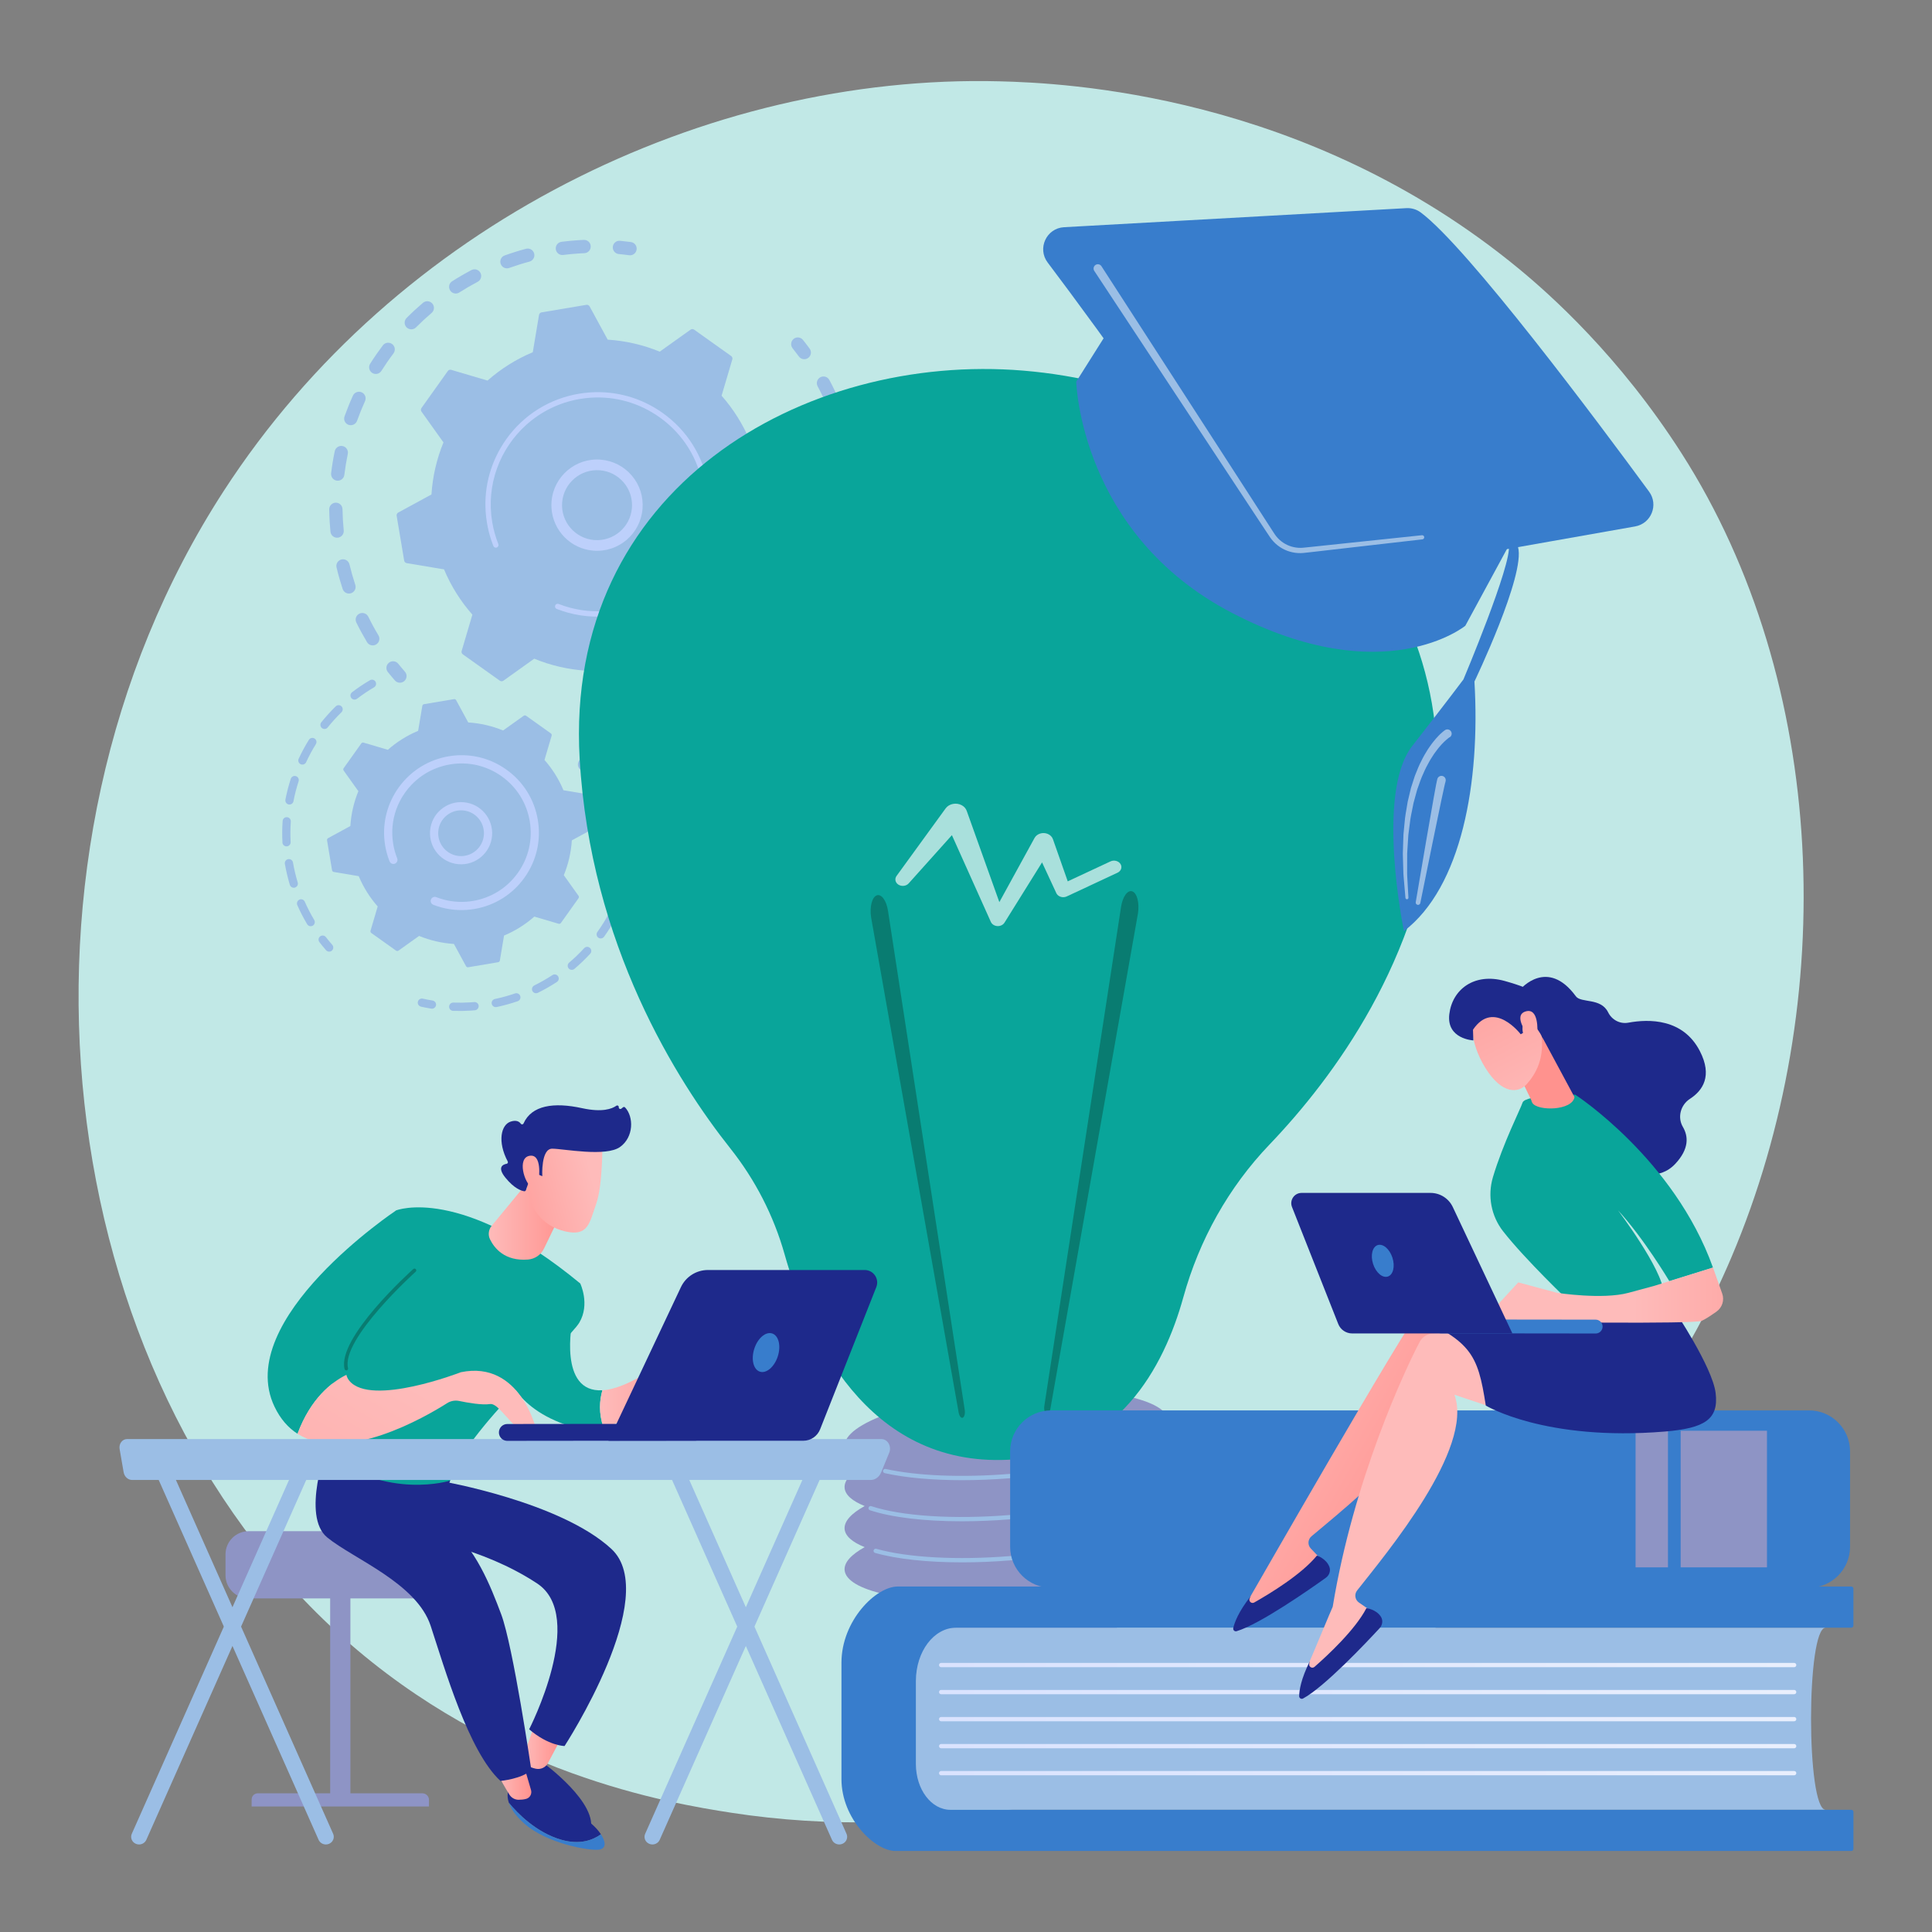 <svg xmlns="http://www.w3.org/2000/svg" xmlns:xlink="http://www.w3.org/1999/xlink" id="Layer_1" x="0px" y="0px" viewBox="0 0 650 650" style="enable-background:new 0 0 650 650;" xml:space="preserve"><rect x="0" y="0" width="650" height="650" fill="#808080" stroke="none"/><style type="text/css">	.st0{fill:#C1E8E6;}	.st1{fill:#9BBEE5;}	.st2{fill:#BDD0FB;}	.st3{fill:#8E94C5;}	.st4{fill:#387DCC;}	.st5{fill:#09A59A;}	.st6{fill:#097C71;}	.st7{opacity:0.65;fill:#FFFFFF;enable-background:new    ;}	.st8{fill:url(#SVGID_1_);}	.st9{fill:url(#SVGID_00000031208807558752278530000009474584581406259889_);}	.st10{fill:url(#SVGID_00000106114834422238740570000007553601138742237077_);}	.st11{fill:url(#SVGID_00000091002668103372837020000014177950236275492537_);}	.st12{fill:url(#SVGID_00000036210297881852202290000012203189538848816819_);}	.st13{fill:#1E298B;}	.st14{fill:url(#SVGID_00000021105180380839321860000009247643015639992472_);}	.st15{fill:url(#SVGID_00000075149407506947511580000011819073036064510648_);}	.st16{fill:url(#SVGID_00000008857699191532707820000018415281886564118153_);}	.st17{fill:url(#SVGID_00000154410859370155724980000008989612059495575735_);}	.st18{fill:url(#SVGID_00000160166613617795213140000002934229889276438916_);}	.st19{fill:url(#SVGID_00000034803739441125465540000008610915509706183608_);}	.st20{fill:url(#SVGID_00000056428047856313840740000016228264314321722019_);}	.st21{fill:url(#SVGID_00000051360242160668718760000007175129097559001751_);}	.st22{fill:url(#SVGID_00000024704719900469193470000004954687353957555081_);}	.st23{fill:url(#SVGID_00000000918874828030952420000017906092704822800030_);}	.st24{fill:url(#SVGID_00000129884537469078909010000007956597658027174047_);}	.st25{fill:url(#SVGID_00000105413851124051831390000001618461375658493859_);}	.st26{fill:url(#SVGID_00000077294942765032976100000005799847436301065386_);}</style><g id="Background">	<g>		<path class="st0" d="M582.49,423.06c-56.31,132.59-206.3,206.86-336.38,186.83c-21.17-3.26-79.19-12.97-130.57-58.79   C16.64,462.9-4.51,288.26,75.27,165.18C133.34,75.6,237.42,24.82,336.33,27.36c21.3,0.55,102.95,3.92,174.7,63.08   c10.54,8.69,33.78,29.34,54.73,62.1C614.96,229.47,619.19,336.65,582.49,423.06z"></path>		<g>			<g>				<g>					<path class="st1" d="M194.44,257.1c0.05-1.24,1.09-2.2,2.32-2.15c2.4,0.09,4.84,0.08,7.25-0.03c1.22-0.06,2.26,0.88,2.34,2.09      c0,0.01,0,0.03,0,0.04c0.06,1.24-0.9,2.28-2.13,2.34c-2.54,0.12-5.11,0.13-7.64,0.03c-1.16-0.04-2.07-0.96-2.15-2.09      C194.43,257.26,194.43,257.18,194.44,257.1z M215.72,253.57c2.37-0.44,4.75-0.98,7.07-1.62c1.19-0.33,2.42,0.37,2.75,1.57      c0.32,1.2-0.37,2.42-1.57,2.75c-2.44,0.67-4.94,1.24-7.44,1.71c-1.22,0.23-2.38-0.58-2.61-1.79c-0.02-0.09-0.03-0.18-0.03-0.26      C213.82,254.8,214.59,253.78,215.72,253.57z M233.9,248.05c2.21-0.95,4.41-2.02,6.53-3.16c1.09-0.59,2.45-0.18,3.03,0.91      s0.18,2.45-0.91,3.03c-2.23,1.2-4.55,2.32-6.87,3.32c-1.14,0.49-2.45-0.03-2.94-1.17c-0.1-0.24-0.16-0.49-0.18-0.74      C232.49,249.33,233,248.43,233.9,248.05z M250.38,238.6c1.94-1.43,3.85-2.95,5.66-4.54c0.93-0.81,2.35-0.72,3.16,0.21      s0.72,2.35-0.21,3.16c-1.91,1.67-3.91,3.28-5.96,4.78c-1,0.73-2.4,0.52-3.13-0.48c-0.26-0.36-0.4-0.77-0.43-1.18      C249.43,239.82,249.74,239.07,250.38,238.6z M264.35,225.71c1.57-1.82,3.09-3.73,4.51-5.68c0.73-1,2.13-1.22,3.13-0.49      s1.22,2.13,0.49,3.13c-1.49,2.05-3.09,4.06-4.75,5.97c-0.81,0.93-2.22,1.04-3.16,0.23c-0.47-0.41-0.73-0.97-0.77-1.55      C263.77,226.76,263.95,226.18,264.35,225.71z M275.12,210.06c1.14-2.12,2.19-4.32,3.14-6.53c0.49-1.14,1.81-1.66,2.94-1.17      c1.14,0.49,1.66,1.8,1.17,2.94c-1,2.33-2.12,4.64-3.31,6.88c-0.58,1.09-1.94,1.5-3.03,0.92c-0.71-0.38-1.13-1.08-1.18-1.83      C274.84,210.85,274.92,210.44,275.12,210.06z M276,126.92c1.09-0.58,2.45-0.17,3.03,0.92c1.2,2.23,2.31,4.55,3.31,6.88      c0.49,1.14-0.04,2.45-1.17,2.94c-1.14,0.49-2.45-0.04-2.94-1.17c-0.95-2.22-2.01-4.41-3.15-6.53c-0.16-0.29-0.24-0.6-0.26-0.91      C274.77,128.2,275.21,127.35,276,126.92z M282.15,192.41c0.63-2.32,1.18-4.7,1.61-7.07c0.22-1.22,1.39-2.02,2.61-1.8      c1.22,0.22,2.02,1.39,1.8,2.61c-0.46,2.49-1.03,5-1.69,7.44c-0.33,1.19-1.56,1.9-2.75,1.57c-0.95-0.26-1.58-1.09-1.64-2.01      C282.06,192.91,282.09,192.66,282.15,192.41z M283.69,144.86c1.19-0.33,2.42,0.38,2.75,1.57c0.67,2.44,1.23,4.95,1.69,7.44      c0.23,1.22-0.58,2.38-1.8,2.61c-1.22,0.22-2.38-0.58-2.61-1.8c-0.43-2.37-0.98-4.75-1.61-7.07c-0.04-0.15-0.06-0.3-0.07-0.44      C281.97,146.12,282.64,145.15,283.69,144.86z M285.06,173.65c0.1-2.4,0.1-4.84-0.01-7.25c-0.06-1.24,0.9-2.28,2.14-2.34      c1.22-0.05,2.25,0.88,2.33,2.09c0,0.02,0,0.03,0,0.05c0.11,2.54,0.12,5.1,0.01,7.63c-0.05,1.24-1.09,2.2-2.33,2.15      c-1.15-0.05-2.07-0.96-2.14-2.09C285.06,173.81,285.06,173.73,285.06,173.65z"></path>					<path class="st1" d="M266.18,115.92c0.03,0.44,0.19,0.88,0.48,1.25c0.72,0.9,1.43,1.84,2.12,2.77c0.73,1,2.13,1.21,3.13,0.48      c1-0.73,1.22-2.13,0.48-3.13c-0.72-0.99-1.47-1.97-2.23-2.92c-0.77-0.97-2.18-1.13-3.15-0.36      C266.42,114.49,266.13,115.21,266.18,115.92z"></path>				</g>				<g>					<path class="st1" d="M206.17,83.39c0.07,1.08,0.91,1.98,2.02,2.08c1.15,0.11,2.32,0.24,3.47,0.4c1.23,0.17,2.35-0.69,2.52-1.92      c0.17-1.23-0.69-2.35-1.92-2.52c-1.21-0.16-2.44-0.3-3.65-0.42c-1.23-0.12-2.32,0.79-2.44,2.02      C206.16,83.16,206.16,83.28,206.17,83.39z"></path>					<path class="st1" d="M110.76,171.4c-0.02-1.24,0.97-2.26,2.2-2.28c1.24-0.02,2.25,0.96,2.27,2.2c0.04,2.35,0.18,4.74,0.41,7.13      c0.13,1.22-0.78,2.33-2.01,2.45s-2.33-0.78-2.45-2.01c-0.1-1.03-0.19-2.06-0.25-3.09C110.85,174.34,110.79,172.86,110.76,171.4      z M114.88,188.23c1.2-0.29,2.41,0.45,2.7,1.66c0.55,2.31,1.21,4.62,1.95,6.87c0.39,1.17-0.25,2.44-1.42,2.83      c-1.17,0.39-2.44-0.25-2.83-1.43c-0.78-2.37-1.47-4.8-2.05-7.23c-0.03-0.13-0.05-0.25-0.06-0.38      C113.1,189.49,113.8,188.49,114.88,188.23z M111.4,159.22c0.3-2.47,0.71-4.97,1.22-7.41c0.25-1.21,1.44-1.99,2.65-1.74      s1.99,1.44,1.74,2.65c-0.48,2.32-0.87,4.69-1.16,7.04c-0.15,1.23-1.26,2.1-2.49,1.95c-1.09-0.13-1.89-1.02-1.96-2.07      C111.38,159.5,111.38,159.36,111.4,159.22z M120.91,206.46c1.11-0.54,2.45-0.09,3,1.02c1.04,2.13,2.19,4.24,3.41,6.27      c0.64,1.06,0.29,2.44-0.77,3.07c-1.06,0.64-2.43,0.29-3.07-0.77c-1.28-2.14-2.49-4.36-3.59-6.6c-0.13-0.27-0.21-0.56-0.22-0.84      C119.6,207.74,120.07,206.88,120.91,206.46z M115.92,140.07c0.84-2.34,1.78-4.69,2.82-6.96c0.51-1.13,1.84-1.62,2.96-1.11      c1.13,0.51,1.62,1.84,1.11,2.96c-0.98,2.16-1.88,4.38-2.68,6.61c-0.42,1.16-1.7,1.77-2.86,1.36c-0.87-0.31-1.43-1.1-1.48-1.96      C115.77,140.67,115.81,140.37,115.92,140.07z M124.53,122.38c1.33-2.11,2.77-4.19,4.27-6.18c0.75-0.99,2.15-1.18,3.14-0.44      c0.99,0.75,1.18,2.15,0.44,3.14c-1.43,1.89-2.79,3.87-4.06,5.87c-0.66,1.05-2.04,1.36-3.09,0.7c-0.63-0.4-0.99-1.06-1.04-1.75      C124.16,123.26,124.27,122.79,124.53,122.38z M136.79,106.98c1.76-1.77,3.62-3.49,5.51-5.1c0.94-0.8,2.35-0.69,3.16,0.25      c0.8,0.94,0.69,2.36-0.25,3.16c-1.8,1.53-3.56,3.16-5.24,4.85c-0.87,0.88-2.29,0.88-3.17,0.01c-0.4-0.4-0.62-0.92-0.66-1.44      C136.1,108.09,136.32,107.46,136.79,106.98z M152.12,94.63c2.1-1.34,4.29-2.61,6.5-3.77c1.09-0.57,2.45-0.15,3.02,0.94      c0.57,1.09,0.15,2.45-0.94,3.02c-2.1,1.1-4.17,2.3-6.17,3.58c-1.04,0.67-2.43,0.36-3.09-0.68c-0.21-0.33-0.32-0.69-0.35-1.06      C151.04,95.88,151.4,95.08,152.12,94.63z M169.8,85.94c2.34-0.84,4.75-1.6,7.17-2.24c1.19-0.32,2.42,0.39,2.74,1.58      c0.32,1.19-0.39,2.42-1.58,2.74c-2.29,0.61-4.58,1.33-6.81,2.13c-1.16,0.42-2.45-0.18-2.86-1.35c-0.07-0.2-0.12-0.41-0.13-0.61      C168.26,87.22,168.83,86.28,169.8,85.94z M188.93,81.35c1.82-0.23,3.67-0.41,5.5-0.53c0.66-0.04,1.32-0.08,1.98-0.11      c1.23-0.05,2.3,0.89,2.33,2.14c0.05,1.24-0.9,2.28-2.14,2.33c-0.63,0.03-1.26,0.06-1.88,0.1c-1.74,0.11-3.5,0.28-5.23,0.5      c-1.23,0.16-2.35-0.71-2.5-1.94c-0.01-0.05-0.01-0.09-0.01-0.14C186.9,82.54,187.75,81.5,188.93,81.35z"></path>					<path class="st1" d="M130.01,224.86c0.03,0.44,0.19,0.88,0.49,1.26c0.76,0.94,1.55,1.89,2.36,2.81      c0.81,0.93,2.23,1.02,3.16,0.21s1.03-2.23,0.21-3.16c-0.77-0.88-1.52-1.77-2.24-2.67c-0.77-0.96-2.18-1.12-3.15-0.34      C130.24,223.44,129.96,224.15,130.01,224.86z"></path>				</g>				<g>					<path class="st1" d="M168.16,229.01c0.36,0.26,0.85,0.26,1.21,0l10.37-7.4c5.5,2.26,11.41,3.65,17.51,4.04l6.08,11.18      c0.21,0.39,0.65,0.61,1.09,0.53l15.07-2.53c0.44-0.07,0.79-0.42,0.86-0.86l2.1-12.55c5.65-2.36,10.77-5.61,15.23-9.54      l12.21,3.61c0.43,0.13,0.89-0.03,1.15-0.4l8.86-12.44c0.26-0.36,0.26-0.85,0-1.21l-7.4-10.37c2.26-5.5,3.65-11.41,4.04-17.51      l11.18-6.08c0.39-0.21,0.61-0.65,0.53-1.09l-2.53-15.07c-0.07-0.44-0.42-0.79-0.86-0.86l-12.55-2.1      c-2.36-5.65-5.61-10.77-9.54-15.23l3.61-12.21c0.13-0.43-0.03-0.89-0.4-1.15l-12.44-8.86c-0.36-0.26-0.85-0.26-1.21,0      l-10.37,7.4c-5.5-2.26-11.41-3.65-17.51-4.04l-6.08-11.18c-0.21-0.39-0.65-0.61-1.09-0.53l-15.07,2.53      c-0.44,0.07-0.79,0.42-0.86,0.86l-2.1,12.55c-5.65,2.36-10.77,5.61-15.23,9.54l-12.21-3.61c-0.43-0.13-0.89,0.03-1.15,0.4      l-8.86,12.44c-0.26,0.36-0.26,0.85,0,1.21l7.4,10.37c-2.26,5.5-3.65,11.41-4.04,17.51l-11.18,6.08      c-0.39,0.21-0.61,0.65-0.53,1.09l2.53,15.07c0.07,0.44,0.42,0.79,0.86,0.86l12.55,2.1c2.36,5.65,5.61,10.77,9.54,15.23      L155.32,219c-0.13,0.43,0.03,0.89,0.4,1.15L168.16,229.01z"></path>					<g>						<path class="st2" d="M185.56,168.71c0.69-8.44,8.11-14.75,16.55-14.06c4.09,0.33,7.8,2.24,10.46,5.36s3.94,7.1,3.6,11.19       c-0.69,8.44-8.11,14.75-16.55,14.06c-7.68-0.62-13.59-6.82-14.08-14.29C185.49,170.23,185.5,169.47,185.56,168.71z        M209.84,162.33c-2.04-2.4-4.88-3.86-8.02-4.11c-6.47-0.52-12.16,4.31-12.69,10.78s4.31,12.16,10.78,12.69       c6.47,0.52,12.16-4.31,12.69-10.78c0.05-0.59,0.05-1.17,0.01-1.75C212.45,166.66,211.49,164.28,209.84,162.33z"></path>					</g>					<g>						<path class="st2" d="M163.39,172.1c0.08,1.28,0.23,2.57,0.45,3.85l0,0c0.07,0.4,0.14,0.81,0.22,1.21       c0.4,1.98,0.95,3.93,1.66,5.81c0.01,0.03,0.02,0.05,0.03,0.08c0.03,0.07,0.06,0.15,0.08,0.22c0.05,0.14,0.11,0.28,0.17,0.42       c0.15,0.37,0.51,0.59,0.89,0.56c0.09-0.01,0.18-0.03,0.27-0.06c0.46-0.18,0.68-0.7,0.5-1.16c-0.94-2.36-1.63-4.85-2.06-7.38       c-2.11-12.57,2.6-24.73,11.43-32.69c4.91-4.43,11.09-7.56,18.08-8.73c1.23-0.21,2.45-0.35,3.68-0.43       c8.23-0.54,16.34,1.75,23.15,6.61c7.82,5.57,13.01,13.86,14.6,23.34c3.28,19.57-9.96,38.14-29.52,41.42       c-1.21,0.2-2.42,0.34-3.63,0.42c-5.25,0.34-10.52-0.47-15.43-2.39c-0.13-0.05-0.26-0.07-0.39-0.06       c-0.34,0.02-0.64,0.23-0.78,0.57c-0.18,0.46,0.04,0.98,0.51,1.16c5.15,2.02,10.68,2.87,16.2,2.51       c1.27-0.08,2.54-0.23,3.81-0.44c20.53-3.45,34.43-22.96,30.99-43.49c-1.67-9.95-7.11-18.65-15.33-24.5       c-7.15-5.1-15.66-7.5-24.3-6.94c-1.28,0.08-2.57,0.23-3.86,0.45c-9.95,1.67-18.65,7.11-24.5,15.33       C165.23,154.95,162.82,163.46,163.39,172.1z"></path>					</g>				</g>			</g>			<g>				<g>					<path class="st1" d="M140.55,337.42c0.04,0.6,0.46,1.12,1.08,1.26c1.15,0.26,2.31,0.48,3.47,0.67      c0.75,0.12,1.46-0.39,1.59-1.14s-0.39-1.46-1.14-1.59c-1.11-0.18-2.22-0.39-3.31-0.64c-0.74-0.17-1.48,0.3-1.65,1.05      C140.55,337.16,140.55,337.29,140.55,337.42z"></path>					<path class="st1" d="M151.1,338.64c0.03-0.76,0.67-1.36,1.43-1.33c1.93,0.07,3.88,0.04,5.8-0.08c0.41-0.03,0.81-0.06,1.22-0.09      c0.76-0.07,1.43,0.5,1.5,1.26c0.03,0.72-0.5,1.43-1.26,1.5c-0.43,0.04-0.85,0.07-1.28,0.1c-2.02,0.13-4.06,0.16-6.08,0.09      c-0.71-0.03-1.28-0.59-1.33-1.29C151.1,338.74,151.1,338.69,151.1,338.64z M166.5,336.1c2.29-0.48,4.56-1.11,6.77-1.87      c0.72-0.25,1.51,0.14,1.76,0.86c0.25,0.72-0.14,1.51-0.86,1.76c-2.31,0.79-4.7,1.45-7.09,1.96c-0.75,0.16-1.48-0.32-1.64-1.07      c-0.01-0.07-0.02-0.13-0.03-0.2C165.36,336.87,165.82,336.25,166.5,336.1z M179.75,331.54c2.1-1.03,4.15-2.2,6.1-3.48      c0.64-0.42,1.5-0.24,1.91,0.4c0.42,0.64,0.24,1.5-0.4,1.91c-2.05,1.34-4.2,2.57-6.4,3.65c-0.69,0.34-1.51,0.05-1.85-0.63      c-0.08-0.17-0.13-0.34-0.14-0.52C178.95,332.33,179.24,331.79,179.75,331.54z M191.48,323.86c1.78-1.51,3.49-3.15,5.06-4.86      c0.52-0.56,1.39-0.6,1.95-0.08c0.56,0.52,0.6,1.39,0.08,1.95c-1.66,1.8-3.44,3.51-5.31,5.1c-0.58,0.49-1.46,0.42-1.95-0.16      c-0.2-0.24-0.31-0.52-0.32-0.8C190.97,324.58,191.13,324.15,191.48,323.86z M200.98,313.55c1.36-1.9,2.62-3.9,3.73-5.95      c0.36-0.67,1.21-0.92,1.88-0.55c0.67,0.37,0.92,1.21,0.55,1.88c-1.17,2.15-2.49,4.24-3.91,6.23c-0.45,0.62-1.31,0.76-1.93,0.32      c-0.35-0.25-0.55-0.64-0.58-1.03C200.7,314.13,200.78,313.82,200.98,313.55z M207.68,301.24c0.86-2.17,1.59-4.41,2.17-6.67      c0.19-0.74,0.94-1.18,1.68-0.99s1.18,0.94,1,1.68c-0.61,2.37-1.37,4.72-2.27,7c-0.28,0.71-1.08,1.06-1.79,0.78      c-0.51-0.2-0.84-0.68-0.87-1.2C207.58,301.64,207.6,301.44,207.68,301.24z M211.17,287.68c0.3-2.31,0.45-4.66,0.46-7      c0-0.76,0.63-1.38,1.39-1.38s1.37,0.62,1.38,1.39c-0.01,2.45-0.17,4.93-0.49,7.34c-0.1,0.76-0.79,1.29-1.55,1.2      c-0.67-0.09-1.16-0.63-1.2-1.28C211.16,287.86,211.16,287.77,211.17,287.68z M210.99,265.08c0.74-0.18,1.49,0.27,1.67,1.01      c0.51,2.05,0.91,4.17,1.19,6.28c0.05,0.32,0.09,0.64,0.12,0.96c0.11,0.75-0.45,1.45-1.21,1.53c-0.76,0.09-1.45-0.45-1.54-1.21      c-0.03-0.3-0.07-0.6-0.12-0.91c-0.27-2.02-0.66-4.04-1.14-6c-0.02-0.08-0.03-0.16-0.04-0.24      C209.9,265.86,210.33,265.24,210.99,265.08z"></path>				</g>				<g>					<path class="st1" d="M95.03,283.45c-0.13-2.41-0.11-4.84,0.06-7.24c0.05-0.76,0.71-1.34,1.47-1.28      c0.76,0.05,1.33,0.72,1.28,1.47c-0.16,2.29-0.18,4.61-0.06,6.9c0.04,0.76-0.55,1.41-1.31,1.45s-1.4-0.54-1.45-1.29      C95.03,283.47,95.03,283.46,95.03,283.45z M96.97,289.05c0.75-0.13,1.47,0.37,1.6,1.12c0.39,2.26,0.93,4.53,1.59,6.72      c0.22,0.73-0.19,1.5-0.93,1.72c-0.73,0.22-1.5-0.19-1.72-0.93c-0.69-2.3-1.25-4.67-1.67-7.05c-0.01-0.05-0.01-0.1-0.02-0.15      C95.78,289.81,96.26,289.17,96.97,289.05z M96.02,269.03c0.46-2.37,1.07-4.73,1.81-7.01c0.24-0.73,1.02-1.13,1.74-0.89      c0.73,0.23,1.12,1.01,0.89,1.74c-0.71,2.18-1.29,4.43-1.72,6.69c-0.15,0.75-0.87,1.24-1.62,1.09      c-0.63-0.12-1.08-0.65-1.12-1.27C95.99,269.27,96,269.15,96.02,269.03z M100.73,302.67c0.7-0.31,1.51,0.01,1.82,0.71      c0.93,2.1,1.99,4.17,3.17,6.14c0.39,0.66,0.17,1.5-0.48,1.9c-0.66,0.39-1.51,0.18-1.9-0.48c-1.23-2.07-2.35-4.23-3.32-6.44      c-0.07-0.15-0.1-0.31-0.11-0.47C99.87,303.46,100.18,302.91,100.73,302.67z M100.48,255.28c1.01-2.18,2.17-4.32,3.44-6.37      c0.4-0.65,1.26-0.85,1.9-0.45c0.65,0.4,0.85,1.26,0.45,1.9c-1.21,1.95-2.32,3.99-3.28,6.08c-0.32,0.69-1.14,0.99-1.84,0.67      c-0.47-0.22-0.77-0.68-0.8-1.17C100.34,255.73,100.37,255.5,100.48,255.28z M108.1,243c1.51-1.88,3.15-3.68,4.86-5.36      c0.55-0.53,1.42-0.52,1.95,0.02c0.53,0.55,0.52,1.42-0.02,1.96c-1.64,1.6-3.2,3.32-4.64,5.12c-0.48,0.6-1.35,0.69-1.94,0.21      c-0.31-0.25-0.49-0.61-0.51-0.99C107.77,243.63,107.87,243.28,108.1,243z M118.44,232.9c1.92-1.47,3.94-2.82,6.01-4.04      c0.66-0.39,1.51-0.17,1.89,0.49c0.39,0.66,0.16,1.51-0.49,1.89c-1.98,1.16-3.91,2.46-5.73,3.85c-0.61,0.46-1.48,0.35-1.94-0.26      c-0.17-0.22-0.26-0.49-0.28-0.75C117.87,233.64,118.06,233.19,118.44,232.9z"></path>					<path class="st1" d="M107.17,316.21c0.02,0.27,0.11,0.53,0.29,0.76c0.73,0.93,1.48,1.85,2.25,2.73      c0.5,0.57,1.38,0.63,1.95,0.13s0.63-1.38,0.13-1.95c-0.73-0.83-1.45-1.71-2.15-2.6c-0.47-0.6-1.34-0.71-1.94-0.24      C107.33,315.32,107.14,315.77,107.17,316.21z"></path>				</g>				<g>					<path class="st1" d="M133.25,319.83c0.24,0.17,0.57,0.17,0.81,0l6.94-4.95c3.68,1.51,7.63,2.44,11.72,2.7l4.07,7.48      c0.14,0.26,0.44,0.41,0.73,0.36l10.08-1.69c0.29-0.05,0.53-0.28,0.57-0.57l1.41-8.4c3.78-1.58,7.21-3.75,10.19-6.38l8.17,2.41      c0.29,0.08,0.6-0.02,0.77-0.27l5.93-8.32c0.17-0.24,0.17-0.57,0-0.81l-4.95-6.94c1.51-3.68,2.44-7.63,2.7-11.72l7.48-4.07      c0.26-0.14,0.41-0.44,0.36-0.73l-1.69-10.08c-0.05-0.29-0.28-0.53-0.57-0.57l-8.4-1.41c-1.58-3.78-3.75-7.21-6.38-10.19      l2.41-8.17c0.08-0.29-0.02-0.6-0.27-0.77l-8.32-5.93c-0.24-0.17-0.57-0.17-0.81,0l-6.94,4.95c-3.68-1.51-7.63-2.44-11.72-2.7      l-4.07-7.48c-0.14-0.26-0.44-0.41-0.73-0.36l-10.08,1.69c-0.29,0.05-0.53,0.28-0.57,0.57l-1.41,8.4      c-3.78,1.58-7.21,3.75-10.19,6.38l-8.17-2.41c-0.29-0.08-0.6,0.02-0.77,0.27l-5.93,8.32c-0.17,0.24-0.17,0.57,0,0.81l4.95,6.94      c-1.51,3.68-2.44,7.63-2.7,11.72l-7.48,4.07c-0.26,0.14-0.41,0.44-0.36,0.73l1.69,10.08c0.05,0.29,0.28,0.53,0.57,0.57      l8.4,1.41c1.58,3.78,3.75,7.21,6.38,10.19l-2.41,8.17c-0.08,0.29,0.02,0.6,0.27,0.77L133.25,319.83z"></path>					<g>						<path class="st2" d="M144.7,279.47c0.23-2.79,1.52-5.32,3.65-7.12c2.13-1.81,4.83-2.68,7.62-2.45       c5.75,0.47,10.04,5.51,9.58,11.27c-0.47,5.75-5.52,10.05-11.27,9.58c-2.78-0.23-5.32-1.52-7.12-3.65       c-1.47-1.73-2.32-3.84-2.47-6.07C144.66,280.51,144.66,279.99,144.7,279.47z M155.75,272.65c-2.05-0.17-4.04,0.47-5.61,1.81       c-1.57,1.33-2.52,3.19-2.69,5.24l0,0c-0.16,2.05,0.48,4.04,1.81,5.61c1.33,1.57,3.19,2.52,5.24,2.69       c4.23,0.34,7.95-2.82,8.29-7.05c0.03-0.38,0.03-0.76,0.01-1.13C162.56,276.07,159.6,272.96,155.75,272.65z"></path>					</g>					<g>						<path class="st2" d="M129.27,281.83c0.06,0.87,0.16,1.75,0.31,2.63c0.29,1.75,0.76,3.47,1.4,5.12       c0.03,0.07,0.06,0.15,0.09,0.22c0.23,0.57,0.79,0.91,1.37,0.87c0.14-0.01,0.28-0.04,0.42-0.1c0.71-0.28,1.05-1.09,0.77-1.8       c-0.61-1.53-1.06-3.14-1.33-4.78l0,0c-0.02-0.09-0.03-0.18-0.04-0.27c-0.61-3.87-0.24-7.75,1.04-11.35       c0.69-1.95,1.66-3.83,2.88-5.57c0.01-0.01,0.02-0.03,0.03-0.04c0.03-0.04,0.06-0.09,0.09-0.13c3.61-5.06,8.97-8.42,15.11-9.45       c0.79-0.13,1.59-0.23,2.38-0.28c5.33-0.35,10.58,1.14,14.99,4.28c5.06,3.61,8.42,8.97,9.45,15.11c1.03,6.13-0.39,12.3-4,17.37       c-3.61,5.06-8.97,8.42-15.11,9.45c-0.78,0.13-1.56,0.22-2.35,0.27c-3.4,0.22-6.81-0.3-9.99-1.55c-0.2-0.08-0.4-0.11-0.59-0.09       c-0.52,0.03-1,0.36-1.2,0.87c-0.28,0.71,0.07,1.51,0.78,1.79c3.55,1.39,7.37,1.98,11.17,1.73c0.88-0.06,1.76-0.16,2.63-0.31       c6.86-1.15,12.86-4.91,16.9-10.57c4.04-5.67,5.63-12.56,4.47-19.43c-1.15-6.86-4.91-12.86-10.57-16.9       c-4.93-3.52-10.8-5.18-16.76-4.79c-0.89,0.06-1.77,0.16-2.66,0.31C137.67,256.69,128.41,268.67,129.27,281.83z"></path>					</g>				</g>			</g>		</g>		<g>			<path class="st3" d="M393.12,491.8c-0.19-2.39-2.63-4.45-6.75-6.11c4.48-2.47,6.96-5.12,6.75-7.72    c-0.63-7.86-25.54-12.27-55.63-9.85c-30.09,2.43-53.97,10.77-53.33,18.63c0.19,2.39,2.63,4.45,6.75,6.11    c-4.48,2.47-6.96,5.12-6.75,7.72c0.19,2.39,2.63,4.45,6.75,6.11c-4.48,2.47-6.96,5.12-6.75,7.72c0.19,2.39,2.63,4.45,6.75,6.11    c-4.48,2.47-6.96,5.12-6.75,7.72c0.28,3.48,5.31,6.28,13.44,8.11c-0.11,2.57-0.05,5.39,0.21,8.5    c1.18,14.49,17.48,25.85,39.04,25.85s40.22-15.49,40.43-30.03c0.05-3.56-0.1-6.7-0.42-9.49c10.32-3.44,16.6-7.65,16.27-11.73    c-0.19-2.39-2.63-4.45-6.75-6.11c4.48-2.47,6.96-5.12,6.75-7.72c-0.19-2.39-2.63-4.45-6.75-6.11    C390.85,497.05,393.33,494.4,393.12,491.8z"></path>			<g>				<path class="st4" d="M323.57,539.48c-8.94,0-17.11-0.66-23.87-1.95c-0.39-0.07-0.65-0.45-0.57-0.85     c0.07-0.39,0.45-0.65,0.85-0.57c10.57,2.02,24.69,2.47,39.76,1.25c12.33-0.99,23.86-2.98,33.34-5.75     c0.38-0.11,0.78,0.11,0.9,0.49c0.11,0.38-0.11,0.78-0.49,0.9c-9.58,2.8-21.21,4.8-33.63,5.8     C334.25,539.26,328.78,539.48,323.57,539.48z"></path>				<path class="st1" d="M323.72,525.64c-11.61,0-21.99-1.09-29.3-3.18c-0.38-0.11-0.61-0.51-0.5-0.89s0.51-0.61,0.89-0.5     c10.43,2.97,27.22,3.89,44.92,2.46c17.51-1.41,33.83-4.96,43.68-9.5c0.36-0.17,0.79-0.01,0.96,0.35     c0.17,0.36,0.01,0.79-0.35,0.96c-9.99,4.61-26.5,8.21-44.16,9.63C334.34,525.42,328.91,525.64,323.72,525.64z"></path>				<path class="st1" d="M323.57,511.82c-12.54,0-23.51-1.28-30.89-3.72c-0.38-0.12-0.59-0.53-0.46-0.91     c0.12-0.38,0.53-0.59,0.91-0.46c10.27,3.39,27.69,4.5,46.6,2.98c17.51-1.41,33.83-4.96,43.68-9.5c0.36-0.17,0.79-0.01,0.96,0.35     c0.17,0.36,0.01,0.79-0.35,0.96c-9.99,4.61-26.5,8.21-44.16,9.63C334.25,511.6,328.78,511.82,323.57,511.82z"></path>				<path class="st1" d="M323.67,497.99c-9.94,0-18.99-0.8-26.02-2.37c-0.39-0.09-0.64-0.47-0.55-0.86     c0.09-0.39,0.47-0.64,0.86-0.55c10.57,2.35,25.8,2.96,41.77,1.67c17.35-1.4,33.59-4.91,43.45-9.4c0.36-0.17,0.79,0,0.96,0.36     c0.17,0.36,0,0.79-0.36,0.96c-10,4.55-26.43,8.11-43.93,9.53C334.32,497.77,328.87,497.99,323.67,497.99z"></path>			</g>			<path class="st5" d="M263.97,422c-3.65-12.94-9.86-25.04-18.22-35.58c-17.91-22.57-47.13-68.48-50.73-131.14    c-5.23-91.14,75.6-136.77,149.36-130.58s146.54,61.11,138.57,145.9c-4.9,52.17-34.1,91.74-55.84,114.47    c-13.81,14.43-23.65,32.11-28.98,51.35c-6.52,23.56-22.05,52.91-58.96,54.7C291.41,493.45,271.57,448.94,263.97,422z"></path>			<path class="st6" d="M351.36,472.96l25.81-167.86c0.53-3.47,2.24-5.8,3.81-5.2c1.57,0.6,2.41,3.89,1.88,7.36    c-0.01,0.09-0.03,0.21-0.05,0.3l-29.4,166.3c-0.22,1.25-0.86,2.04-1.42,1.76C351.45,475.35,351.18,474.17,351.36,472.96z"></path>			<path class="st6" d="M324.57,474.3l-25.81-167.86c-0.53-3.47-2.24-5.8-3.81-5.2c-1.57,0.6-2.41,3.89-1.88,7.36    c0.01,0.09,0.03,0.21,0.05,0.3l29.4,166.3c0.22,1.25,0.86,2.04,1.42,1.76C324.48,476.68,324.76,475.51,324.57,474.3z"></path>			<path class="st7" d="M376.99,290.69c-0.66-1.05-2.17-1.45-3.39-0.88l-14.37,6.71l-4.99-14.21c-0.26-0.74-0.88-1.4-1.75-1.76    c-1.65-0.68-3.63-0.07-4.42,1.36l-0.03,0.05l-11.82,21.55l-10.97-30.68l-0.02-0.05c-0.27-0.75-0.83-1.42-1.66-1.87    c-1.84-1-4.27-0.53-5.43,1.07l-16.52,22.74c-0.67,0.93-0.44,2.18,0.58,2.87c1.09,0.74,2.67,0.56,3.51-0.38l14.55-16.23    l13.1,29.18l0.01,0.02c0.21,0.47,0.61,0.87,1.15,1.13c1.23,0.58,2.76,0.18,3.43-0.89l12.64-20.28l4.76,10.26l0.04,0.09    c0.03,0.07,0.07,0.15,0.12,0.22c0.65,1.05,2.17,1.45,3.39,0.88l17.06-7.97C377.19,293.06,377.64,291.74,376.99,290.69z"></path>		</g>		<g>			<g>				<g>					<path class="st1" d="M614.22,608.88H308.14v-61.26h306.08C607.67,547.62,607.67,608.88,614.22,608.88z"></path>					<path class="st4" d="M308.15,593.55v-28.04c0-9.88,6.05-17.89,13.51-17.89h301.18c0.4,0,0.72-0.32,0.72-0.72v-12.41      c0-0.4-0.32-0.72-0.72-0.72H301.99c-7.3,0-18.89,11.48-18.89,25.64v39.16c0,13.35,11.25,24.17,18.14,24.17h321.61      c0.4,0,0.72-0.32,0.72-0.72V609.6c0-0.4-0.32-0.72-0.72-0.72H319.72C313.33,608.88,308.15,602.02,308.15,593.55z"></path>				</g>									<linearGradient id="SVGID_1_" gradientUnits="userSpaceOnUse" x1="315.92" y1="87.7" x2="604.35" y2="87.7" gradientTransform="matrix(1 0 0 -1 0 647.89)">					<stop offset="0" style="stop-color:#DAE3FE"></stop>					<stop offset="1" style="stop-color:#E9EFFD"></stop>				</linearGradient>				<path class="st8" d="M603.63,560.91H316.64c-0.4,0-0.72-0.32-0.72-0.72s0.32-0.72,0.72-0.72h286.99c0.4,0,0.72,0.32,0.72,0.72     S604.02,560.91,603.63,560.91z"></path>									<linearGradient id="SVGID_00000166638681085038527030000013525241842417917065_" gradientUnits="userSpaceOnUse" x1="315.92" y1="78.61" x2="604.35" y2="78.61" gradientTransform="matrix(1 0 0 -1 0 647.89)">					<stop offset="0" style="stop-color:#DAE3FE"></stop>					<stop offset="1" style="stop-color:#E9EFFD"></stop>				</linearGradient>				<path style="fill:url(#SVGID_00000166638681085038527030000013525241842417917065_);" d="M603.63,570H316.64     c-0.4,0-0.72-0.32-0.72-0.72c0-0.4,0.32-0.72,0.72-0.72h286.99c0.4,0,0.72,0.32,0.72,0.72S604.02,570,603.63,570z"></path>									<linearGradient id="SVGID_00000041259331226087025690000014095833488722225549_" gradientUnits="userSpaceOnUse" x1="315.92" y1="69.51" x2="604.35" y2="69.51" gradientTransform="matrix(1 0 0 -1 0 647.89)">					<stop offset="0" style="stop-color:#DAE3FE"></stop>					<stop offset="1" style="stop-color:#E9EFFD"></stop>				</linearGradient>				<path style="fill:url(#SVGID_00000041259331226087025690000014095833488722225549_);" d="M603.63,579.1H316.64     c-0.4,0-0.72-0.32-0.72-0.72s0.32-0.72,0.72-0.72h286.99c0.4,0,0.72,0.32,0.72,0.72S604.02,579.1,603.63,579.1z"></path>									<linearGradient id="SVGID_00000120552998895453380150000017885505505544966314_" gradientUnits="userSpaceOnUse" x1="315.92" y1="60.42" x2="604.35" y2="60.42" gradientTransform="matrix(1 0 0 -1 0 647.89)">					<stop offset="0" style="stop-color:#DAE3FE"></stop>					<stop offset="1" style="stop-color:#E9EFFD"></stop>				</linearGradient>				<path style="fill:url(#SVGID_00000120552998895453380150000017885505505544966314_);" d="M603.63,588.19H316.64     c-0.4,0-0.72-0.32-0.72-0.72c0-0.4,0.32-0.72,0.72-0.72h286.99c0.4,0,0.72,0.32,0.72,0.72S604.02,588.19,603.63,588.19z"></path>									<linearGradient id="SVGID_00000105425644319278104580000009126443881236778390_" gradientUnits="userSpaceOnUse" x1="315.92" y1="51.33" x2="604.35" y2="51.33" gradientTransform="matrix(1 0 0 -1 0 647.89)">					<stop offset="0" style="stop-color:#DAE3FE"></stop>					<stop offset="1" style="stop-color:#E9EFFD"></stop>				</linearGradient>				<path style="fill:url(#SVGID_00000105425644319278104580000009126443881236778390_);" d="M603.63,597.28H316.64     c-0.4,0-0.72-0.32-0.72-0.72c0-0.4,0.32-0.72,0.72-0.72h286.99c0.4,0,0.72,0.32,0.72,0.72S604.02,597.28,603.63,597.28z"></path>			</g>			<g>				<path class="st4" d="M353.65,534.18h254.98c7.62,0,13.8-6.18,13.8-13.8v-32.07c0-7.62-6.18-13.8-13.8-13.8H353.65     c-7.62,0-13.8,6.18-13.8,13.8v32.07C339.85,528,346.03,534.18,353.65,534.18z"></path>				<rect x="565.44" y="481.36" class="st3" width="29.04" height="45.96"></rect>				<rect x="550.27" y="481.36" class="st3" width="10.9" height="45.96"></rect>			</g>		</g>		<g>			<g>				<rect x="111.08" y="532.69" class="st3" width="6.81" height="73.67"></rect>				<path class="st3" d="M144.32,607.78H84.66v-2.38c0-1.14,0.92-2.06,2.06-2.06h55.39c1.22,0,2.22,0.99,2.22,2.22L144.32,607.78     L144.32,607.78z"></path>				<path class="st3" d="M155.6,529.98c0,4.28-3.5,7.79-7.79,7.79H83.66c-4.28,0-7.79-3.5-7.79-7.79v-7.04     c0-4.28,3.5-7.79,7.79-7.79h64.15c4.28,0,7.79,3.5,7.79,7.79V529.98z"></path>			</g>			<g>				<path class="st13" d="M182.45,592.85c0,0,19.45,14.02,16.07,23.44c0,0-21.28-9.18-23.85-16.42c-2.57-7.23,0.43-10.43,0.43-10.43     L182.45,592.85z"></path>									<linearGradient id="SVGID_00000018209666921600257020000005865247382372691098_" gradientUnits="userSpaceOnUse" x1="3093.689" y1="59.769" x2="3105.663" y2="59.769" gradientTransform="matrix(1 0 0 -1 -2917.523 647.89)">					<stop offset="0" style="stop-color:#FEBBBA"></stop>					<stop offset="1" style="stop-color:#FF928E"></stop>				</linearGradient>				<path style="fill:url(#SVGID_00000018209666921600257020000005865247382372691098_);" d="M179.53,581.09l-3.18,9.2     c-0.48,1.39,0,2.97,1.24,3.75c0.62,0.39,1.47,0.76,2.63,1.02c1.64,0.37,3.33-0.39,4.12-1.87l3.8-7.16L179.53,581.09z"></path>				<path class="st13" d="M148.58,498.33c0,0,39.95,6.92,57.09,22.76c17.14,15.83-15.73,66.34-15.73,66.34s-5.39-0.03-11.91-5.63     c0,0,19.49-37.98,2.69-49.06c-18.88-12.45-40.65-15.26-40.65-15.26l8.12-17.93L148.58,498.33z"></path>				<path class="st13" d="M195.15,611.08c-4.28-1.98-16.39-10.46-18.43-10.83s-5.58,2.03-5.58,2.03s-0.86,1.55,0.06,4.25     c2.84,3.44,9.16,10,17.64,12.44c6.24,1.8,10.61,0.12,13.33-1.84C200.67,614.84,198,612.4,195.15,611.08z"></path>				<path class="st4" d="M188.84,618.96c-8.49-2.44-14.8-9-17.64-12.44c0.62,1.83,2.06,4.18,5.13,6.94     c7.61,6.84,22.14,9.3,25.23,8.83c2.48-0.38,2.25-2.67,0.61-5.16C199.44,619.08,195.08,620.76,188.84,618.96z"></path>									<linearGradient id="SVGID_00000008146292885024830630000004796076974853139127_" gradientUnits="userSpaceOnUse" x1="3085.033" y1="48.715" x2="3096.28" y2="48.715" gradientTransform="matrix(1 0 0 -1 -2917.523 647.89)">					<stop offset="0" style="stop-color:#FEBBBA"></stop>					<stop offset="1" style="stop-color:#FF928E"></stop>				</linearGradient>				<path style="fill:url(#SVGID_00000008146292885024830630000004796076974853139127_);" d="M167.51,596.28     c0.05,1.18,2.46,5.22,3.87,7.49c0.67,1.08,1.84,1.74,3.11,1.74c0.8,0,1.73-0.07,2.57-0.31c1.26-0.36,1.97-1.71,1.6-2.96     l-2.75-9.4L167.51,596.28z"></path>				<path class="st13" d="M110.12,486.34c0,0-8.87,23.73,0,30.94c8.87,7.22,30.04,15.34,34.77,29.71     c4.73,14.37,12.75,42.3,23.49,52.19c0,0,7.55-0.73,10.37-3.74c0,0-6.12-41.69-10.15-52.39c-3.49-9.26-8.64-22.64-18.5-30.11     c-2.82-2.14-2.33-5.53-1.02-8.82l2.38-5.99L110.12,486.34z"></path>				<path class="st5" d="M202.66,467.74c-14.88,0.9-10.24-22.87-9.97-23.82l-22.58,15.95c0,0,1.2,12.71,19.97,19.38     c4.75,1.69,9.09,1.76,12.93,0.94C201.37,475.41,201.7,471.13,202.66,467.74z"></path>									<linearGradient id="SVGID_00000008856288333332266630000014846984168113630874_" gradientUnits="userSpaceOnUse" x1="3119.391" y1="178.358" x2="3158.602" y2="178.358" gradientTransform="matrix(1 0 0 -1 -2917.523 647.89)">					<stop offset="0" style="stop-color:#FEBBBA"></stop>					<stop offset="1" style="stop-color:#FF928E"></stop>				</linearGradient>				<path style="fill:url(#SVGID_00000008856288333332266630000014846984168113630874_);" d="M231.43,460.59     c-5.54-3.86-11.82,0-11.82,0c-7.41,4.85-12.9,6.91-16.94,7.15c-0.96,3.39-1.29,7.67,0.34,12.45c8.3-1.79,14.25-7.8,16.83-10.88     c0.93-1.11,2.58-1.3,3.71-0.41c1.15,0.91,2.28,2.16,2.07,3.47c-0.4,2.59,2.61,3.41,2.83,2.47c0.23-0.94-1.03-6.51-1.03-6.51     s6.01,6.05,8.36,8.37c2.35,2.32,5.3,0,5.3,0S236.97,464.44,231.43,460.59z"></path>				<path class="st5" d="M133.29,407.22c0,0,21.64-8.67,61.93,24.59c0,0,3.36,6.96-0.31,13.16c-3.67,6.2-38.64,36.4-43.45,53.15     c0,0-20.84,6.77-42.38-9.28C109.07,488.84,110.97,442.22,133.29,407.22z"></path>									<linearGradient id="SVGID_00000059277002807541951130000013945254242941361595_" gradientUnits="userSpaceOnUse" x1="3081.959" y1="236.241" x2="3107.983" y2="236.241" gradientTransform="matrix(1 0 0 -1 -2917.523 647.89)">					<stop offset="0" style="stop-color:#FEBBBA"></stop>					<stop offset="1" style="stop-color:#FF928E"></stop>				</linearGradient>				<path style="fill:url(#SVGID_00000059277002807541951130000013945254242941361595_);" d="M176.08,399.48l-10.66,12.92     c-1.06,1.28-1.29,3.07-0.56,4.56c1.48,3.02,4.99,7.41,12.77,6.8c2.32-0.18,4.37-1.58,5.38-3.67l7.45-15.4L176.08,399.48z"></path>				<path class="st5" d="M116.53,462.54c-2.51-10.23,22.94-33.05,22.94-33.05l-6.18-22.27c0,0-54.96,36.59-40.95,66.01     c2.01,4.22,4.67,7.17,7.77,9.15C104.53,470.46,111.58,465,116.53,462.54z"></path>				<path class="st6" d="M116.51,461.05c-0.27,0-0.52-0.18-0.58-0.46c-2.57-10.46,22.07-32.7,23.12-33.64     c0.25-0.22,0.63-0.2,0.85,0.05s0.2,0.63-0.05,0.85c-0.25,0.23-25.16,22.69-22.76,32.46c0.08,0.32-0.12,0.65-0.44,0.73     C116.61,461.04,116.56,461.05,116.51,461.05z"></path>									<linearGradient id="SVGID_00000134971955107331545300000000669849646119000249_" gradientUnits="userSpaceOnUse" x1="3064.211" y1="177.891" x2="2964.587" y2="4.773" gradientTransform="matrix(1 0 0 -1 -2917.523 647.89)">					<stop offset="0" style="stop-color:#FEBBBA"></stop>					<stop offset="1" style="stop-color:#FF928E"></stop>				</linearGradient>				<path style="fill:url(#SVGID_00000134971955107331545300000000669849646119000249_);" d="M155.08,461.66     c0,0-30.18,11.72-37.54,2.9c-0.5-0.6-0.83-1.28-1.01-2.02c-4.95,2.46-12,7.92-16.43,19.83c15.87,10.14,43-5.64,50.33-10.29     c1.21-0.77,2.65-1.03,4.05-0.74c2.83,0.59,7.72,1.45,10.35,1.04c3.86-0.59,9.39,13.01,15.64,8.81     C180.48,481.19,175.13,457.55,155.08,461.66z"></path>				<g>											<linearGradient id="SVGID_00000113312212363816847570000013085566572742286766_" gradientUnits="userSpaceOnUse" x1="2980.574" y1="3186.595" x2="2948.476" y2="3162.035" gradientTransform="matrix(0.922 0.387 0.387 -0.922 -3782.273 2179.804)">						<stop offset="0" style="stop-color:#FEBBBA"></stop>						<stop offset="1" style="stop-color:#FF928E"></stop>					</linearGradient>					<path style="fill:url(#SVGID_00000113312212363816847570000013085566572742286766_);" d="M202.66,384.62      c0,0,0.18,14.07-2.09,20.45c-2.27,6.39-2.63,11-10.37,9.23s-12.32-7.92-13-15.52c0,0-1.14-11.75,1.67-15.18      C181.67,380.16,202.66,384.62,202.66,384.62z"></path>					<path class="st13" d="M181.54,395.34l0.91,0.38c0,0-0.52-9.29,3.35-9.26c3.87,0.03,18.08,2.86,22.85-0.6      c4.6-3.33,4.6-10.13,1.65-13.28c-0.19-0.2-0.5-0.2-0.71-0.03l-0.54,0.44c-0.37,0.3-0.92,0-0.87-0.47l0,0      c0.05-0.45-0.45-0.77-0.82-0.5c-1.45,1.03-4.73,2.3-11.5,0.82c-9.6-2.1-17-0.96-19.72,5.13c-0.17,0.39-0.68,0.43-0.93,0.08      c-0.49-0.68-1.46-1.31-3.36-0.71c-3.31,1.03-4.55,6.78-1.03,13.42c0.17,0.32,0,0.71-0.35,0.78c-1.24,0.22-3.32,1.12-0.41,4.7      c2.98,3.66,5.34,4.39,6.29,4.54c0.26,0.04,0.5-0.11,0.58-0.35l1.95-5.6c0.1-0.29,0.43-0.43,0.71-0.32L181.54,395.34z"></path>											<linearGradient id="SVGID_00000094598070820615860290000018360888526330273705_" gradientUnits="userSpaceOnUse" x1="2976.588" y1="3191.804" x2="2944.49" y2="3167.245" gradientTransform="matrix(0.922 0.387 0.387 -0.922 -3782.273 2179.804)">						<stop offset="0" style="stop-color:#FEBBBA"></stop>						<stop offset="1" style="stop-color:#FF928E"></stop>					</linearGradient>					<path style="fill:url(#SVGID_00000094598070820615860290000018360888526330273705_);" d="M181.28,396.58      c0,0,1.21-8.43-3.09-7.73s-1.81,9.25,0.81,10.69L181.28,396.58z"></path>				</g>			</g>			<g>				<g>					<path class="st1" d="M282.36,620.55c0.35,0,0.71-0.07,1.05-0.21c1.35-0.56,1.97-2.08,1.39-3.38L229,491.38      c-0.58-1.31-2.14-1.91-3.5-1.35c-1.35,0.56-1.97,2.08-1.39,3.38l55.8,125.58C280.35,619.97,281.33,620.55,282.36,620.55z"></path>					<path class="st1" d="M219.5,620.55c1.03,0,2.01-0.58,2.45-1.56l55.8-125.58c0.58-1.31-0.04-2.82-1.39-3.38s-2.91,0.04-3.5,1.35      l-55.8,125.58c-0.58,1.31,0.04,2.82,1.39,3.38C218.8,620.49,219.15,620.55,219.5,620.55z"></path>					<path class="st1" d="M109.64,620.55c0.35,0,0.71-0.07,1.05-0.21c1.35-0.56,1.97-2.08,1.39-3.38l-55.8-125.58      c-0.58-1.31-2.14-1.91-3.5-1.35c-1.35,0.56-1.97,2.08-1.39,3.38l55.8,125.58C107.63,619.97,108.61,620.55,109.64,620.55z"></path>					<path class="st1" d="M46.78,620.55c1.03,0,2.01-0.58,2.45-1.56l55.8-125.58c0.58-1.31-0.04-2.82-1.39-3.38s-2.91,0.04-3.5,1.35      l-55.8,125.58c-0.58,1.31,0.04,2.82,1.39,3.38C46.08,620.49,46.43,620.55,46.78,620.55z"></path>				</g>				<path class="st1" d="M40.24,487.5c-0.14-0.82,0.05-1.68,0.53-2.32c0.48-0.65,1.19-1.02,1.94-1.02h253.84     c0.99,0,1.9,0.56,2.43,1.49s0.6,2.1,0.19,3.1l-2.75,6.67c-0.63,1.53-1.99,2.5-3.5,2.5H44.45c-1.4,0-2.6-1.11-2.86-2.64     L40.24,487.5z"></path>			</g>			<g>				<path class="st13" d="M170.54,484.76c0.05,0,0.1,0,0.15,0l63.31-0.07c1.57,0,2.83-1.27,2.83-2.84s-1.28-2.86-2.84-2.83     l-63.31,0.07c-1.57,0-2.83,1.27-2.83,2.84C167.85,483.45,169.04,484.69,170.54,484.76z"></path>				<path class="st13" d="M290.91,427.28h-52.73c-3.89,0-7.43,2.24-9.09,5.76l-24.38,51.69h65.53c2.51,0,4.76-1.53,5.68-3.86     l18.9-47.83C295.92,430.27,293.88,427.28,290.91,427.28z"></path>				<path class="st4" d="M253.77,453.78c-1.14,3.55-0.3,7,1.89,7.7c2.18,0.7,4.88-1.61,6.02-5.15s0.3-7-1.89-7.7     C257.6,447.92,254.91,450.23,253.77,453.78z"></path>			</g>		</g>		<g>							<linearGradient id="SVGID_00000145774754955651496070000016379645169481614981_" gradientUnits="userSpaceOnUse" x1="8222.085" y1="185.665" x2="8141.527" y2="139.684" gradientTransform="matrix(-1 0 0 -1 8630.477 647.89)">				<stop offset="0" style="stop-color:#FEBBBA"></stop>				<stop offset="1" style="stop-color:#FF928E"></stop>			</linearGradient>			<path style="fill:url(#SVGID_00000145774754955651496070000016379645169481614981_);" d="M420.64,537.19    c0.09-0.04,51.19-89.52,58.1-97.94c1.16-1.42,2.96-2.14,4.78-1.92l14.26,1.7l16.75,36.25l-27.91-16.26    c2.76,19.1-33.1,47.49-45.39,57.85c-1.25,1.05-1.35,2.93-0.22,4.11l4.91,5.14c-8.06,8.17-17.36,13.42-27.86,15.84L420.64,537.19z    "></path>			<path class="st13" d="M443.07,523.35c0,0,3.13,1.01,4.19,3.8c0.51,1.34-0.04,2.85-1.2,3.68c-5.16,3.7-22.18,15.63-30.03,17.97    c-0.64,0.19-1.26-0.39-1.11-1.05c0.4-1.82,1.71-5.47,5.91-10.8l-0.38,0.76c-0.48,0.96,0.57,1.97,1.51,1.44    C427.21,536.18,437.91,529.69,443.07,523.35z"></path>							<linearGradient id="SVGID_00000129194467801863450690000007578491807200506775_" gradientUnits="userSpaceOnUse" x1="8214.293" y1="174.195" x2="8489.92" y2="346.741" gradientTransform="matrix(-1 0 0 -1 8630.477 647.89)">				<stop offset="0" style="stop-color:#FEBBBA"></stop>				<stop offset="1" style="stop-color:#FF928E"></stop>			</linearGradient>			<path style="fill:url(#SVGID_00000129194467801863450690000007578491807200506775_);" d="M440.54,559.15    c0.09-0.06,7.75-18.53,7.84-18.58c7.03-42.8,24.18-79.45,29.24-89.09c0.85-1.62,2.47-2.69,4.29-2.85l14.31-1.22l23.74,32.11    l-30.62-10.27c6.57,18.15-22.8,53.21-32.75,65.84c-1.01,1.28-0.73,3.15,0.61,4.07l5.85,4.04c-6.24,9.63-14.29,16.65-24.08,21.15    L440.54,559.15z"></path>			<path class="st13" d="M459.71,541.05c0,0,3.27,0.36,4.88,2.88c0.77,1.2,0.54,2.8-0.43,3.85c-4.3,4.66-18.56,19.8-25.77,23.67    c-0.59,0.32-1.31-0.13-1.3-0.8c0.03-1.87,0.56-5.7,3.6-11.77l-0.21,0.82c-0.27,1.04,0.96,1.81,1.77,1.1    C446.77,556.84,455.94,548.32,459.71,541.05z"></path>			<g>				<path class="st13" d="M563.2,440.65c0,0,12.95,19.26,14.01,28.04c1.06,8.78-3.58,11.82-17.13,12.94     c-40.32,3.33-60.2-8.75-60.2-8.75c-2.76-17.59-4.72-22.06-27.76-31.62c0,0,29.14,2.31,35,0.04     C512.99,439.01,563.2,440.65,563.2,440.65z"></path>			</g>			<g>				<path class="st13" d="M511.58,332.77c0,0,9.02-10.67,18.6,2.42c1.74,2.37,8.4,0.41,10.85,5.38c1.26,2.56,3.99,4.02,6.8,3.5     c6.99-1.29,18.43-1.4,24.07,9.56c4.31,8.37,0.98,13.26-3.33,16.06c-3.16,2.05-4.29,6.21-2.38,9.46     c1.83,3.12,2.18,7.34-2.56,12.41c-10.62,11.38-31.63-7.22-31.63-7.22l-16.69-39.43L511.58,332.77z"></path>				<path class="st5" d="M528.19,438.1c0,0-15.08-14.35-22.5-23.86c-4.01-5.14-5.27-11.91-3.42-18.16     c3.39-11.41,9.41-23.24,9.96-25.08c0.84-2.82,17.75-2.7,17.75-2.7s33.26,21.59,46.33,58.16l-14.68,4.57     c0,0-8.69-14.57-17.27-23.83c0,0,14.85,19.62,15.37,27.65L528.19,438.1z"></path>									<linearGradient id="SVGID_00000154401582021543256820000001179180163704627109_" gradientUnits="userSpaceOnUse" x1="-4380.531" y1="212.16" x2="-4300.277" y2="212.16" gradientTransform="matrix(1 0 0 -1 4930.013 647.89)">					<stop offset="0" style="stop-color:#FEBBBA"></stop>					<stop offset="1" style="stop-color:#FF928E"></stop>				</linearGradient>				<path style="fill:url(#SVGID_00000154401582021543256820000001179180163704627109_);" d="M499.47,443.76l11.33-12.32l13.08,3.52     c0,0,15.25,2.36,23.98,0s8.73-2.36,8.73-2.36l19.73-6.14l3.1,8.76c0.79,2.22,0,4.69-1.93,6.06c-1.71,1.21-3.71,2.55-4.98,3.1     c-2.6,1.14-59.84,0.36-59.84,0.36L499.47,443.76z"></path>									<linearGradient id="SVGID_00000011718819816404599590000010625588039187832729_" gradientUnits="userSpaceOnUse" x1="-6194.642" y1="627.505" x2="-6190.719" y2="656.203" gradientTransform="matrix(0.997 -0.072 -0.072 -0.997 6740.341 579.088)">					<stop offset="0" style="stop-color:#FEBBBA"></stop>					<stop offset="1" style="stop-color:#FF928E"></stop>				</linearGradient>				<path style="fill:url(#SVGID_00000011718819816404599590000010625588039187832729_);" d="M518.36,347.98l11.36,21.13     c-0.75,4.61-12.37,4.74-14.16,1.99c-0.18-0.28-0.29-0.6-0.36-0.93l-6.8-14.12c-0.29-1.38,3.48-6.01,4.72-6.68l4.52-2.4     C519.39,346.04,512.14,345.97,518.36,347.98z"></path>				<g>											<linearGradient id="SVGID_00000178193104569960661220000004428160918188456123_" gradientUnits="userSpaceOnUse" x1="-8212.262" y1="-157.381" x2="-8175.327" y2="-91.648" gradientTransform="matrix(0.546 -0.838 -0.838 -0.546 4869.935 -6594.039)">						<stop offset="0" style="stop-color:#FEBBBA"></stop>						<stop offset="1" style="stop-color:#FF928E"></stop>					</linearGradient>					<path style="fill:url(#SVGID_00000178193104569960661220000004428160918188456123_);" d="M495.37,343.02      c0,0-1.28,7.14,4.33,16.21c5.61,9.07,11.2,8.67,14.03,5.43c2.84-3.24,6.24-8.63,4.69-17.68      C516.88,337.93,497.31,333.92,495.37,343.02z"></path>					<path class="st13" d="M511.63,347.97c0,0-9.08-11.93-16.06-1.53l0.12,3.59c0,0-9.07-0.42-8.09-8.78      c0.98-8.36,8.39-14.07,18.65-11.21c10.26,2.86,16.26,6.11,17.42,13.23c1.16,7.13-4.66,5.96-4.66,5.96s-2.22-4.92-4.91-5.25      c-2.68-0.34-1.71,3.55-1.71,3.55L511.63,347.97z"></path>											<linearGradient id="SVGID_00000012466922624718625790000008976404759718742165_" gradientUnits="userSpaceOnUse" x1="-8204.399" y1="-161.798" x2="-8167.464" y2="-96.066" gradientTransform="matrix(0.546 -0.838 -0.838 -0.546 4869.935 -6594.039)">						<stop offset="0" style="stop-color:#FEBBBA"></stop>						<stop offset="1" style="stop-color:#FF928E"></stop>					</linearGradient>					<path style="fill:url(#SVGID_00000012466922624718625790000008976404759718742165_);" d="M513.72,347.65      c0,0-4.71-6.11-0.42-7.37c4.28-1.27,4.12,5.98,3.84,8.68L513.72,347.65z"></path>				</g>			</g>			<g>				<path class="st4" d="M536.96,448.64c-0.04,0-0.08,0-0.12,0l-52.1-0.06c-1.29,0-2.33-1.05-2.33-2.33c0-1.29,1.05-2.35,2.33-2.33     l52.1,0.06c1.29,0,2.33,1.05,2.33,2.33C539.18,447.56,538.2,448.58,536.96,448.64z"></path>				<path class="st13" d="M437.9,401.34h43.39c3.2,0,6.11,1.85,7.48,4.74l20.06,42.54h-53.92c-2.06,0-3.92-1.26-4.67-3.18     l-15.56-39.36C433.78,403.8,435.46,401.34,437.9,401.34z"></path>				<path class="st4" d="M468.47,423.14c0.94,2.92,0.25,5.76-1.55,6.34s-4.02-1.32-4.96-4.24s-0.25-5.76,1.55-6.34     C465.31,418.32,467.53,420.22,468.47,423.14z"></path>			</g>		</g>		<g>			<path class="st4" d="M379.91,100.16l-17.82,28.24c0,0,1.26,51.24,52.48,77.84s78.42,4.29,78.42,4.29l22.81-42.07L379.91,100.16z"></path>			<path class="st4" d="M473.14,70.03l-115.15,6.41c-5.93,0.33-9.09,7.14-5.52,11.88c17.43,23.13,56.82,76.75,69.83,105.71    c1.39,3.1,4.71,4.85,8.06,4.25l119.76-21.17c5.42-0.96,7.95-7.27,4.7-11.7c-17.16-23.39-60.99-82.15-76.85-93.95    C476.57,70.43,474.86,69.93,473.14,70.03z"></path>			<path class="st4" d="M458.41,125.53c0,0,49.75,49.24,52.32,58.54s-14.67,45.22-14.67,45.22c2.02,34.06-4.33,69.17-23.72,83.98    c0,0-9.64-46.34,2.75-62.23c12.39-15.9,17.27-22.46,17.27-22.46s16.33-38.74,15.26-45.02C507.61,183.56,453,126.76,458.41,125.53    z"></path>			<path class="st1" d="M370.58,89.58c0,0,21.67,33.52,43.34,67.04c2.71,4.19,5.42,8.38,8.08,12.51c1.33,2.06,2.66,4.11,3.96,6.13    c0.65,1.01,1.3,2.02,1.95,3.01c0.32,0.48,0.65,1.03,0.95,1.46c0.36,0.52,0.63,0.87,1.01,1.27c1.46,1.58,3.39,2.65,5.42,3.08    c1.01,0.22,2.05,0.29,3.06,0.2c1.05-0.09,2.16-0.22,3.22-0.33c4.26-0.45,8.3-0.87,12.02-1.27c14.89-1.57,24.81-2.61,24.81-2.61    c0.38-0.04,0.73,0.24,0.77,0.62c0.04,0.38-0.24,0.72-0.62,0.77c0,0-9.91,1.14-24.79,2.84c-3.72,0.43-7.75,0.89-12.01,1.38    c-1.07,0.12-2.12,0.25-3.26,0.36c-1.18,0.11-2.39,0.04-3.58-0.21c-2.38-0.48-4.67-1.72-6.4-3.57c-0.43-0.44-0.88-1.02-1.19-1.47    c-0.37-0.54-0.66-1-1-1.5c-0.65-0.99-1.31-1.99-1.98-2.99c-1.33-2.01-2.67-4.04-4.02-6.09c-2.7-4.1-5.45-8.26-8.2-12.43    c-21.98-33.32-43.96-66.64-43.96-66.64c-0.44-0.66-0.25-1.56,0.41-2s1.56-0.26,2,0.41L370.58,89.58z"></path>			<path class="st1" d="M487.7,248.03c0,0-0.21,0.14-0.47,0.34c-0.14,0.09-0.32,0.25-0.54,0.45c-0.22,0.19-0.47,0.4-0.74,0.67    c-0.26,0.27-0.57,0.55-0.88,0.89c-0.3,0.35-0.63,0.72-0.98,1.12c-0.35,0.41-0.67,0.88-1.04,1.36c-0.18,0.24-0.37,0.48-0.55,0.75    c-0.17,0.27-0.35,0.54-0.53,0.82c-0.35,0.57-0.76,1.13-1.09,1.77c-0.34,0.64-0.7,1.29-1.06,1.97c-0.37,0.67-0.65,1.42-0.99,2.15    c-0.32,0.74-0.69,1.49-0.95,2.29c-0.28,0.8-0.57,1.61-0.86,2.43l-0.22,0.62l-0.18,0.64c-0.12,0.43-0.23,0.85-0.35,1.28    c-0.23,0.86-0.47,1.73-0.71,2.6c-0.18,0.89-0.36,1.78-0.53,2.67c-0.17,0.89-0.39,1.78-0.51,2.68s-0.23,1.8-0.35,2.68    c-0.11,0.89-0.23,1.77-0.34,2.65c-0.06,0.88-0.11,1.75-0.17,2.6c-0.05,0.85-0.11,1.7-0.16,2.52c-0.03,0.41-0.05,0.82-0.07,1.22    c0,0.4,0,0.8,0,1.2c0,1.57-0.01,3.06-0.01,4.43c-0.04,1.37,0.07,2.63,0.13,3.75s0.11,2.09,0.16,2.89    c0.09,1.6,0.14,2.52,0.14,2.52v0.03c0.02,0.28-0.2,0.51-0.47,0.53c-0.27,0.01-0.5-0.19-0.53-0.46c0,0-0.08-0.92-0.22-2.53    c-0.07-0.81-0.15-1.78-0.25-2.91c-0.09-1.12-0.24-2.39-0.25-3.78c-0.04-1.39-0.08-2.89-0.13-4.48c-0.01-0.4-0.02-0.8-0.03-1.21    c0.01-0.41,0.02-0.82,0.04-1.24c0.03-0.84,0.05-1.69,0.08-2.56s0.06-1.75,0.09-2.65c0.09-0.89,0.17-1.8,0.26-2.71    s0.18-1.83,0.27-2.75s0.29-1.84,0.43-2.76c0.15-0.92,0.31-1.84,0.46-2.76c0.22-0.91,0.43-1.81,0.64-2.7    c0.11-0.45,0.22-0.89,0.32-1.34l0.16-0.66l0.21-0.65c0.28-0.86,0.55-1.71,0.82-2.55c0.24-0.85,0.61-1.64,0.92-2.43    c0.33-0.78,0.6-1.57,0.97-2.3c0.36-0.73,0.72-1.44,1.06-2.12c0.33-0.69,0.76-1.31,1.11-1.93c0.18-0.31,0.36-0.61,0.54-0.9    s0.39-0.56,0.57-0.83c0.38-0.53,0.72-1.05,1.09-1.51c0.37-0.46,0.72-0.88,1.05-1.28c0.33-0.39,0.67-0.72,0.96-1.04    c0.28-0.32,0.58-0.57,0.83-0.8c0.25-0.23,0.46-0.42,0.67-0.59c0.41-0.34,0.59-0.45,0.59-0.45l0.05-0.03    c0.66-0.44,1.56-0.27,2,0.4c0.44,0.66,0.27,1.56-0.4,2C487.72,248.02,487.71,248.03,487.7,248.03z"></path>			<path class="st1" d="M486.3,263.1c0,0-0.04,0.16-0.13,0.45c-0.08,0.29-0.14,0.65-0.26,1.14c-0.24,1.11-0.58,2.68-0.99,4.58    c-0.79,3.84-1.85,8.95-2.91,14.06c-2.08,10.24-4.16,20.48-4.16,20.48c-0.08,0.42-0.5,0.7-0.92,0.61    c-0.42-0.08-0.69-0.48-0.62-0.9c0,0,1.76-10.3,3.51-20.61c0.9-5.15,1.8-10.3,2.47-14.16c0.36-1.95,0.66-3.57,0.86-4.71    c0.13-0.63,0.24-1.16,0.31-1.46s0.11-0.46,0.11-0.46c0.19-0.77,0.97-1.24,1.74-1.05s1.24,0.97,1.05,1.74    c0,0.01-0.01,0.03-0.01,0.04L486.3,263.1z"></path>		</g>	</g></g><g id="Illustration"></g></svg>